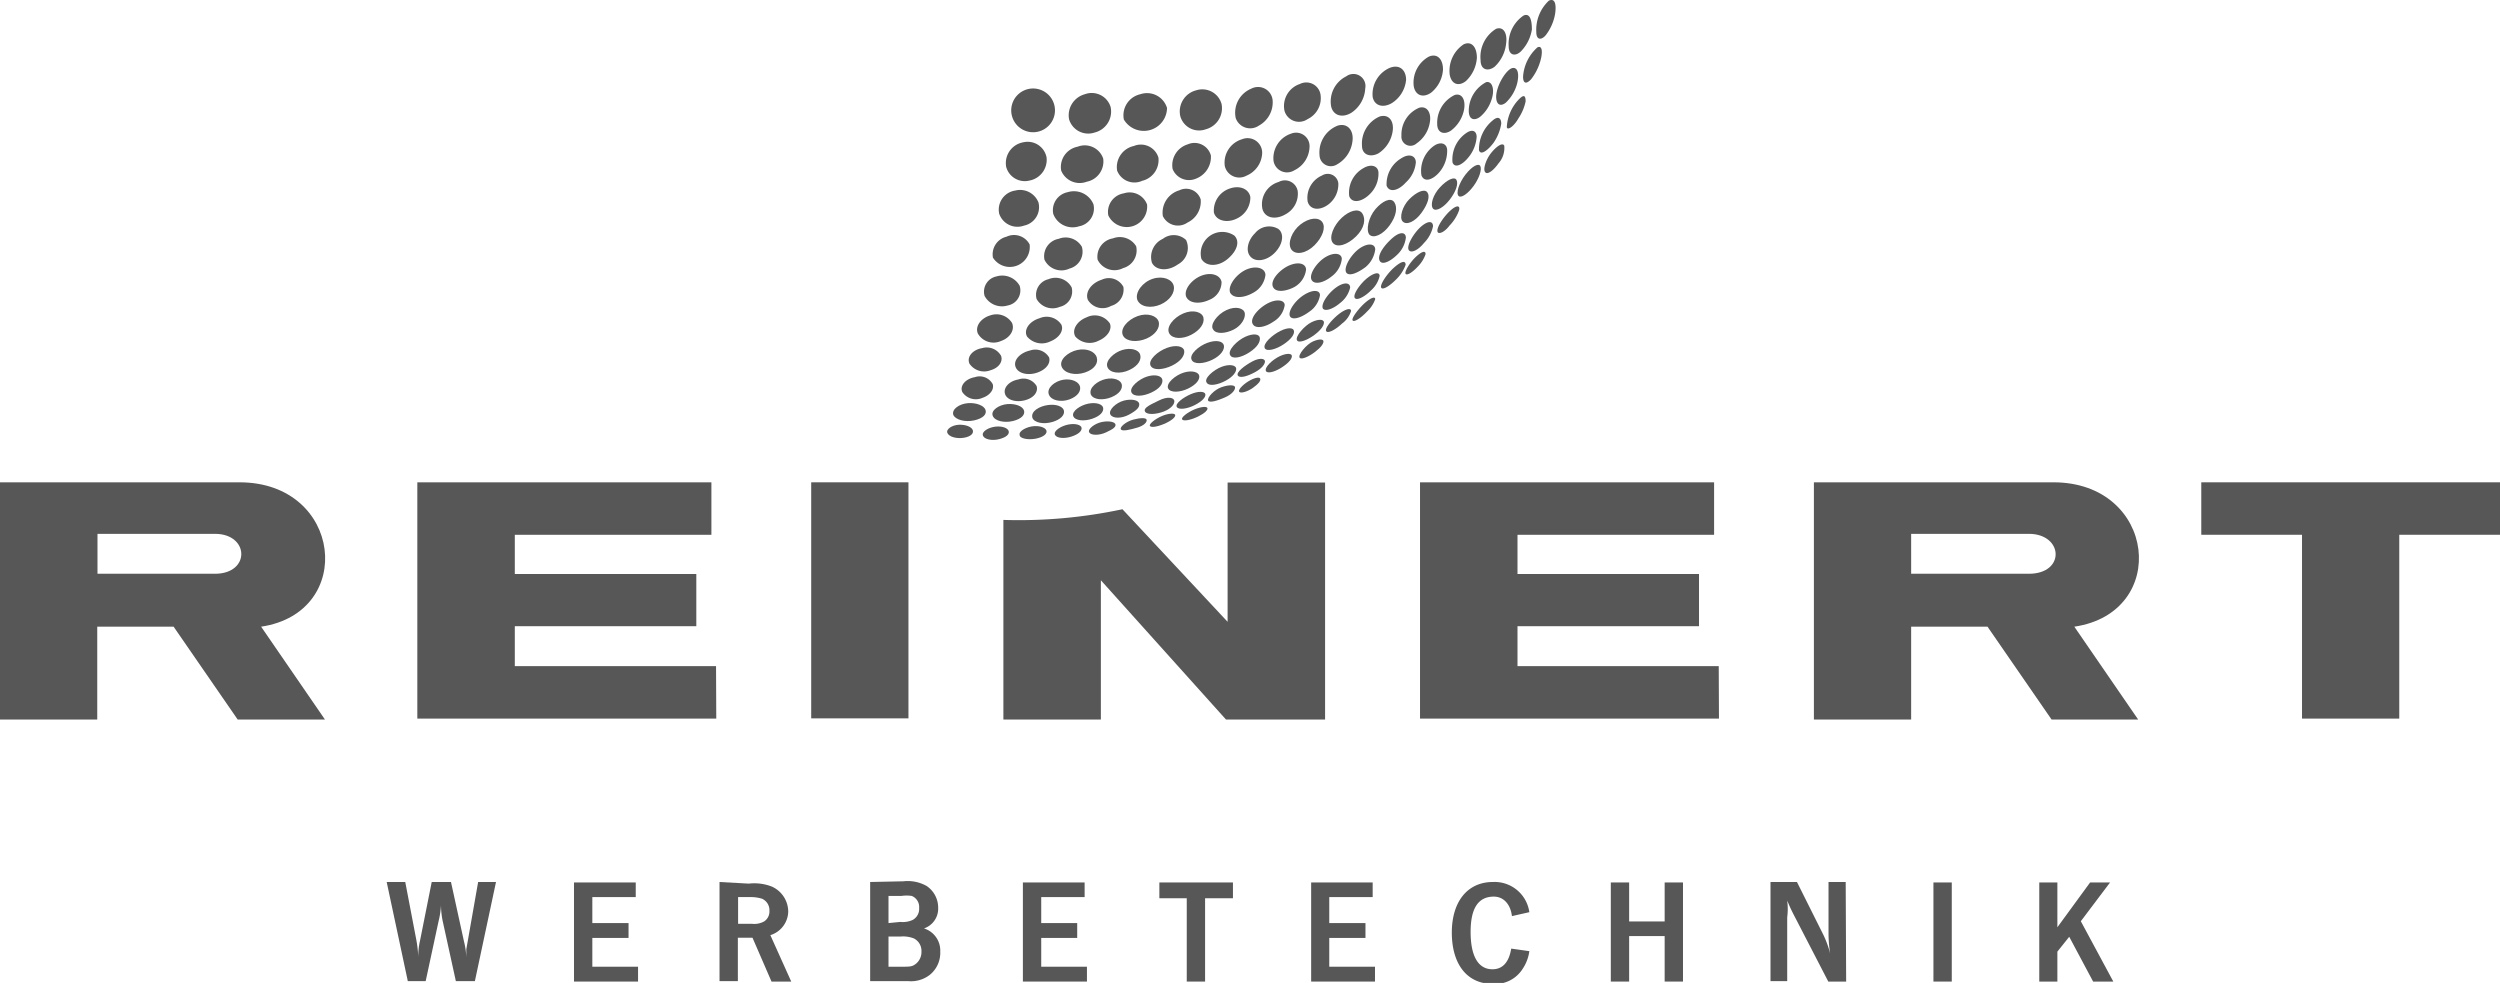 <svg id="Logo" xmlns="http://www.w3.org/2000/svg" viewBox="0 0 107.71 42.35"><defs><style>.cls-1,.cls-2{fill:#575757;}.cls-1{fill-rule:evenodd;}</style></defs><path class="cls-1" d="M17.46,38h-.8l.91,4.27h.77l.56-2.6A3.62,3.62,0,0,0,19,39a3.62,3.62,0,0,0,.07.67l.57,2.6h.82L21.37,38H20.6l-.45,2.56-.06.34c0,.15,0,.18,0,.34a3.32,3.32,0,0,0-.1-.68L19.43,38H18.6l-.5,2.51a3,3,0,0,0-.08.73,5.07,5.07,0,0,0-.08-.73Z"/><polygon class="cls-1" points="24.73 38.02 24.73 42.29 27.49 42.29 27.49 41.65 25.52 41.65 25.52 40.41 27.08 40.41 27.08 39.77 25.52 39.77 25.52 38.65 27.39 38.65 27.39 38.02 24.73 38.02"/><path class="cls-1" d="M31.8,39.8V38.65h.5a1.69,1.69,0,0,1,.53.07.54.54,0,0,1,.32.52.51.51,0,0,1-.23.46.88.88,0,0,1-.53.1ZM31,38v4.27h.79V40.4h.63l.82,1.89h.85l-.9-2a1.09,1.09,0,0,0,.77-1,1.19,1.19,0,0,0-.7-1.09,2.07,2.07,0,0,0-1-.13Z"/><path class="cls-1" d="M38.28,41.65v-1.3h.52a1.26,1.26,0,0,1,.57.08.6.6,0,0,1,.33.57.65.65,0,0,1-.26.54c-.14.1-.21.11-.57.11Zm0-1.88V38.6h.56a1.51,1.51,0,0,1,.44,0,.51.51,0,0,1,.32.52.54.54,0,0,1-.27.51,1,1,0,0,1-.54.09ZM37.49,38v4.27h1.63a1.32,1.32,0,0,0,.94-.27,1.22,1.22,0,0,0,.45-1,1,1,0,0,0-.7-1,.9.9,0,0,0,.61-.9,1.12,1.12,0,0,0-.5-.93,1.66,1.66,0,0,0-1-.2Z"/><polygon class="cls-1" points="44.07 38.02 44.07 42.29 46.83 42.29 46.83 41.65 44.86 41.65 44.86 40.41 46.41 40.41 46.41 39.77 44.86 39.77 44.86 38.65 46.73 38.65 46.73 38.02 44.07 38.02"/><polygon class="cls-1" points="49.95 38.02 49.95 38.7 51.13 38.7 51.13 42.29 51.92 42.29 51.92 38.7 53.12 38.7 53.12 38.02 49.95 38.02"/><polygon class="cls-1" points="56.49 38.02 56.49 42.29 59.24 42.29 59.24 41.65 57.27 41.65 57.27 40.41 58.83 40.41 58.83 39.77 57.27 39.77 57.27 38.65 59.14 38.65 59.14 38.02 56.49 38.02"/><path class="cls-1" d="M65.89,39.3A1.51,1.51,0,0,0,64.32,38c-1.09,0-1.77.84-1.77,2.18s.64,2.21,1.76,2.21a1.4,1.4,0,0,0,1.28-.63,1.79,1.79,0,0,0,.3-.78l-.78-.11c-.1.59-.37.89-.81.89-.61,0-.94-.56-.94-1.61s.35-1.52,1-1.52c.42,0,.72.33.78.84Z"/><polygon class="cls-1" points="70.19 40.33 71.72 40.33 71.72 42.29 72.51 42.29 72.51 38.02 71.72 38.02 71.72 39.7 70.19 39.7 70.19 38.02 69.4 38.02 69.4 42.29 70.19 42.29 70.19 40.33"/><path class="cls-1" d="M79.52,38h-.74v2.19a5.78,5.78,0,0,0,.07.89,4.29,4.29,0,0,0-.3-.82L77.42,38H76.28v4.27H77V39.52a2.8,2.8,0,0,0,0-.72c.11.26.13.31.26.57l1.51,2.92h.77Z"/><rect class="cls-2" x="83.3" y="38.02" width="0.79" height="4.27"/><polygon class="cls-1" points="88.64 38.02 87.86 38.02 87.86 42.29 88.64 42.29 88.64 41 89.15 40.36 90.18 42.29 91.05 42.29 89.65 39.69 90.91 38.02 90.05 38.02 88.64 39.95 88.64 38.02"/><path class="cls-2" d="M48.36,21.94l4.53,4.85v-6h4.2V31H52.82l-5.39-6v6h-4.2v-8.6A21.39,21.39,0,0,0,48.36,21.94Z"/><polygon class="cls-2" points="61.18 20.78 73.85 20.78 73.85 23.04 65.38 23.04 65.38 24.73 73.2 24.73 73.2 26.98 65.38 26.98 65.38 28.7 74.05 28.7 74.06 30.96 61.18 30.96 61.18 20.78"/><polygon class="cls-2" points="94.84 20.78 107.71 20.78 107.71 23.04 103.37 23.04 103.37 30.96 99.18 30.96 99.18 23.04 94.84 23.04 94.84 20.78"/><path class="cls-2" d="M43.35,7.19a.83.83,0,0,0,1,.59.91.91,0,0,0,.74-1,.83.83,0,0,0-1-.65A.91.91,0,0,0,43.35,7.19Z"/><path class="cls-2" d="M43.6,5a.94.94,0,0,1,1.82-.49A.94.94,0,0,1,43.6,5Z"/><path class="cls-2" d="M46.06,5.14a.86.86,0,0,0,1.1.57.93.93,0,0,0,.69-1.1.85.85,0,0,0-1.11-.55A.94.94,0,0,0,46.06,5.14Z"/><path class="cls-2" d="M48.42,5.15a1,1,0,0,0,1.86-.5.9.9,0,0,0-1.15-.59A.93.93,0,0,0,48.42,5.15Z"/><path class="cls-2" d="M55.34,4.77a.65.65,0,0,0,1,.36,1,1,0,0,0,.56-1A.62.62,0,0,0,56,3.62,1,1,0,0,0,55.34,4.77Z"/><path class="cls-2" d="M53.24,5.09a.66.66,0,0,0,1,.32,1.14,1.14,0,0,0,.59-1.09.63.63,0,0,0-.92-.5A1.12,1.12,0,0,0,53.24,5.09Z"/><path class="cls-2" d="M50.85,5a.84.84,0,0,0,1.1.57.94.94,0,0,0,.68-1.09.86.86,0,0,0-1.09-.59A.94.94,0,0,0,50.85,5Z"/><path class="cls-2" d="M57.35,4.58c.09.41.49.51.87.28a1.34,1.34,0,0,0,.6-1.05A.52.52,0,0,0,58,3.29,1.21,1.21,0,0,0,57.35,4.58Z"/><path class="cls-2" d="M59.14,4.18c.08.39.46.48.83.26a1.33,1.33,0,0,0,.61-1c0-.43-.29-.69-.72-.51A1.24,1.24,0,0,0,59.14,4.18Z"/><path class="cls-2" d="M60.91,3.72c.08.42.43.5.75.27a1.38,1.38,0,0,0,.51-1c0-.43-.24-.71-.61-.55A1.28,1.28,0,0,0,60.91,3.72Z"/><path class="cls-2" d="M66.19,1.38c0,.36.23.36.42.12A2.1,2.1,0,0,0,67,.6c.06-.4,0-.7-.27-.57A1.72,1.72,0,0,0,66.19,1.38Z"/><path class="cls-2" d="M65,2c0,.4.3.44.53.21A1.73,1.73,0,0,0,66,1.27c0-.42-.09-.72-.36-.6A1.48,1.48,0,0,0,65,2Z"/><path class="cls-2" d="M63.79,2.6c0,.42.33.49.61.27a1.59,1.59,0,0,0,.49-1c.06-.43-.11-.74-.43-.63A1.42,1.42,0,0,0,63.79,2.6Z"/><path class="cls-2" d="M62.46,3.22c.08.43.4.51.7.27a1.51,1.51,0,0,0,.47-1c0-.45-.22-.74-.57-.58A1.37,1.37,0,0,0,62.46,3.22Z"/><path class="cls-2" d="M45.72,7.35a.86.86,0,0,0,1.1.48.89.89,0,0,0,.71-1,.84.84,0,0,0-1.1-.51A.89.89,0,0,0,45.72,7.35Z"/><path class="cls-2" d="M48.13,7.35a.8.8,0,0,0,1.08.44.92.92,0,0,0,.7-1,.79.79,0,0,0-1.06-.5A.93.93,0,0,0,48.13,7.35Z"/><path class="cls-2" d="M56.85,6.68a.49.49,0,0,0,.76.4,1.32,1.32,0,0,0,.66-1c.06-.45-.2-.79-.63-.67A1.24,1.24,0,0,0,56.85,6.68Z"/><path class="cls-2" d="M54.87,6.94a.59.59,0,0,0,.89.4,1.16,1.16,0,0,0,.66-1,.58.58,0,0,0-.8-.58A1.11,1.11,0,0,0,54.87,6.94Z"/><path class="cls-2" d="M52.77,7.16a.64.64,0,0,0,.93.41,1.1,1.1,0,0,0,.68-1A.63.63,0,0,0,53.51,6,1.05,1.05,0,0,0,52.77,7.16Z"/><path class="cls-2" d="M50.52,7.28a.76.76,0,0,0,1,.42,1,1,0,0,0,.65-1,.73.73,0,0,0-1-.48A.94.94,0,0,0,50.52,7.28Z"/><path class="cls-2" d="M58.68,6.28c0,.41.39.51.72.32A1.37,1.37,0,0,0,60,5.66c.07-.44-.16-.76-.56-.64A1.27,1.27,0,0,0,58.68,6.28Z"/><path class="cls-2" d="M60.38,5.85a.39.39,0,0,0,.65.33,1.36,1.36,0,0,0,.57-.89c.08-.41-.1-.74-.45-.65A1.25,1.25,0,0,0,60.38,5.85Z"/><path class="cls-2" d="M65.62,3.3c0,.33.16.32.35.11a2.31,2.31,0,0,0,.4-.8c.1-.36.08-.67-.13-.57A1.85,1.85,0,0,0,65.62,3.3Z"/><path class="cls-2" d="M64.46,4.16c0,.37.2.44.42.26a1.75,1.75,0,0,0,.47-.77c.11-.39.07-.76-.18-.72S64.48,3.64,64.46,4.16Z"/><path class="cls-2" d="M63.28,4.77c0,.38.23.45.48.27a1.59,1.59,0,0,0,.52-.81c.12-.4,0-.75-.25-.69A1.4,1.4,0,0,0,63.28,4.77Z"/><path class="cls-2" d="M61.92,5.34c0,.39.3.48.59.29a1.49,1.49,0,0,0,.56-.87c.09-.42-.06-.76-.39-.67A1.33,1.33,0,0,0,61.92,5.34Z"/><path class="cls-2" d="M43.05,9.21a.83.83,0,0,0,1.07.51.81.81,0,0,0,.62-1,.85.85,0,0,0-1-.51A.83.83,0,0,0,43.05,9.21Z"/><path class="cls-2" d="M45.38,9.22a.89.89,0,0,0,1.11.53.78.78,0,0,0,.62-.95A.91.91,0,0,0,46,8.28.79.79,0,0,0,45.38,9.22Z"/><path class="cls-2" d="M47.75,9.28a.88.88,0,0,0,1.67-.47.8.8,0,0,0-1-.48A.81.81,0,0,0,47.75,9.28Z"/><path class="cls-2" d="M50.1,9.31a.72.72,0,0,0,1.06.28,1,1,0,0,0,.57-1,.66.66,0,0,0-.92-.39A1,1,0,0,0,50.1,9.31Z"/><path class="cls-2" d="M52.3,9.16c.11.37.59.46,1,.25a1,1,0,0,0,.57-.92c-.06-.34-.44-.52-.88-.37A1,1,0,0,0,52.3,9.16Z"/><path class="cls-2" d="M54.39,9c.11.41.58.48,1,.23a1,1,0,0,0,.52-1,.56.56,0,0,0-.82-.39A1,1,0,0,0,54.39,9Z"/><path class="cls-2" d="M56.34,8.69c.11.37.53.39.89.12a1.09,1.09,0,0,0,.43-.92.46.46,0,0,0-.7-.33A1.05,1.05,0,0,0,56.34,8.69Z"/><path class="cls-2" d="M58.13,8.45c.12.33.54.25.87-.07a1.23,1.23,0,0,0,.39-.93c0-.29-.3-.41-.64-.21A1.21,1.21,0,0,0,58.13,8.45Z"/><path class="cls-2" d="M59.74,8c.12.32.52.21.83-.14A1.33,1.33,0,0,0,61,7c0-.29-.28-.4-.61-.19A1.29,1.29,0,0,0,59.74,8Z"/><path class="cls-2" d="M61.24,7.55c.12.33.5.2.79-.15a1.43,1.43,0,0,0,.32-.92c0-.28-.25-.4-.55-.21A1.32,1.32,0,0,0,61.24,7.55Z"/><path class="cls-2" d="M62.58,7c.1.27.44.1.71-.25a1.55,1.55,0,0,0,.33-.85c0-.25-.18-.36-.46-.16A1.38,1.38,0,0,0,62.58,7Z"/><path class="cls-2" d="M63.72,6.47c.07.25.39,0,.63-.32a2,2,0,0,0,.33-.82c0-.24-.13-.35-.37-.14A1.61,1.61,0,0,0,63.72,6.47Z"/><path class="cls-2" d="M64.92,5.46c0,.19.3,0,.5-.36a2.1,2.1,0,0,0,.31-.73c0-.23-.06-.32-.27-.11A1.86,1.86,0,0,0,64.92,5.46Z"/><path class="cls-2" d="M42.78,11.1a.86.86,0,0,0,1.58-.57.76.76,0,0,0-1-.33A.78.78,0,0,0,42.78,11.1Z"/><path class="cls-2" d="M45,11.19a.81.81,0,0,0,1.08.38.75.75,0,0,0,.53-.94.81.81,0,0,0-1-.34A.76.76,0,0,0,45,11.19Z"/><path class="cls-2" d="M47.29,11.19a.81.81,0,0,0,1.1.36.79.79,0,0,0,.56-.94.82.82,0,0,0-1-.34A.8.8,0,0,0,47.29,11.19Z"/><path class="cls-2" d="M49.63,11.32c.17.34.69.38,1.12.07a.8.8,0,0,0,.35-1.05.77.77,0,0,0-1-.05A.86.86,0,0,0,49.63,11.32Z"/><path class="cls-2" d="M53.87,11.05c.23.27.73.19,1.08-.19s.37-.82.12-1a.78.78,0,0,0-1,.19C53.77,10.34,53.65,10.8,53.87,11.05Z"/><path class="cls-2" d="M51.76,11.15c.19.34.72.36,1.14,0s.52-.76.28-1a.93.93,0,0,0-1.42,1Z"/><path class="cls-2" d="M55.63,10.74c.18.27.65.18,1-.17s.5-.77.34-1-.57-.19-.94.1S55.46,10.47,55.63,10.74Z"/><path class="cls-2" d="M57.42,10.46c.18.23.62.1,1-.27s.43-.77.27-1-.55-.12-.89.2S57.24,10.23,57.42,10.46Z"/><path class="cls-2" d="M59,10.11c.18.18.58,0,.87-.4s.35-.78.2-1-.51-.05-.81.3S58.84,9.92,59,10.11Z"/><path class="cls-2" d="M60.44,9.55c.17.16.53,0,.81-.39s.37-.72.24-.88-.47,0-.77.3S60.27,9.39,60.44,9.55Z"/><path class="cls-2" d="M61.75,9c.14.12.46-.07.72-.41s.37-.68.28-.84-.41,0-.71.32S61.6,8.84,61.75,9Z"/><path class="cls-2" d="M62.85,8.45c.11.09.4-.11.64-.44s.36-.7.29-.85-.36,0-.64.36S62.71,8.34,62.85,8.45Z"/><path class="cls-2" d="M64,7.43c.1.1.35-.09.56-.39a1,1,0,0,0,.25-.76c-.06-.15-.31,0-.55.29S63.87,7.32,64,7.43Z"/><path class="cls-2" d="M42.42,12.75a.85.85,0,0,0,1,.41.66.66,0,0,0,.51-.85.86.86,0,0,0-1-.4A.67.67,0,0,0,42.42,12.75Z"/><path class="cls-2" d="M44.66,12.88a.79.79,0,0,0,1,.34.68.68,0,0,0,.51-.84.79.79,0,0,0-1-.35A.69.69,0,0,0,44.66,12.88Z"/><path class="cls-2" d="M46.87,12.92a.74.74,0,0,0,1,.26.73.73,0,0,0,.53-.82.71.71,0,0,0-.93-.31C47,12.2,46.74,12.6,46.87,12.92Z"/><path class="cls-2" d="M49,12.92c.13.31.59.38,1,.2s.63-.52.57-.8-.46-.45-.9-.31S48.89,12.59,49,12.92Z"/><path class="cls-2" d="M51.1,12.77c.12.3.57.35,1,.15a.83.83,0,0,0,.53-.77c-.05-.28-.4-.43-.82-.29S51,12.44,51.1,12.77Z"/><path class="cls-2" d="M53,12.61c.14.26.58.24,1,0a1,1,0,0,0,.52-.76c0-.28-.36-.42-.79-.25S52.88,12.3,53,12.61Z"/><path class="cls-2" d="M54.85,12.37c.12.24.54.19.91,0a1,1,0,0,0,.51-.75c0-.25-.3-.36-.71-.19S54.7,12.08,54.85,12.37Z"/><path class="cls-2" d="M56.52,12.08c.14.2.53.09.85-.17a1.08,1.08,0,0,0,.44-.75c0-.24-.31-.31-.69-.09S56.36,11.84,56.52,12.08Z"/><path class="cls-2" d="M58,11.74c.13.19.52,0,.83-.23a1.18,1.18,0,0,0,.42-.76c0-.24-.28-.3-.64-.07S57.87,11.5,58,11.74Z"/><path class="cls-2" d="M59.45,11.25c.12.18.46,0,.73-.26a1.21,1.21,0,0,0,.39-.75c0-.23-.23-.28-.56,0S59.3,11,59.45,11.25Z"/><path class="cls-2" d="M60.7,10.78c.1.14.4,0,.65-.31a1.43,1.43,0,0,0,.39-.72c0-.22-.19-.26-.5,0S60.57,10.6,60.7,10.78Z"/><path class="cls-2" d="M61.94,10c.06.1.3,0,.51-.28a1.83,1.83,0,0,0,.41-.65c.06-.21-.08-.26-.37,0S61.86,9.83,61.94,10Z"/><path class="cls-2" d="M42.13,14.37a.78.78,0,0,0,1,.32c.4-.14.6-.49.47-.78a.79.79,0,0,0-.94-.32C42.26,13.71,42,14.06,42.13,14.37Z"/><path class="cls-2" d="M44.25,14.5a.83.83,0,0,0,1,.21c.38-.15.59-.46.48-.72a.76.76,0,0,0-.94-.28C44.35,13.84,44.09,14.21,44.25,14.5Z"/><path class="cls-2" d="M46.33,14.5a.83.83,0,0,0,1,.18c.38-.16.59-.48.49-.74a.78.78,0,0,0-1-.27C46.42,13.82,46.16,14.2,46.33,14.5Z"/><path class="cls-2" d="M48.39,14.47c.14.25.6.29,1,.12s.6-.48.53-.73-.47-.4-.91-.24S48.23,14.18,48.39,14.47Z"/><path class="cls-2" d="M50.38,14.37c.14.24.57.25.95.05s.57-.49.52-.73-.43-.37-.86-.19S50.22,14.1,50.38,14.37Z"/><path class="cls-2" d="M52.27,14.2c.13.21.54.17.88,0s.52-.5.48-.71-.38-.32-.79-.13S52.11,14,52.27,14.2Z"/><path class="cls-2" d="M54,14c.14.17.53.09.86-.14a1,1,0,0,0,.49-.71c0-.23-.36-.29-.77-.06S53.8,13.77,54,14Z"/><path class="cls-2" d="M55.6,13.66c.14.14.5,0,.81-.23a1.07,1.07,0,0,0,.46-.71c0-.23-.31-.26-.71,0S55.44,13.48,55.6,13.66Z"/><path class="cls-2" d="M57,13.3c.11.13.45,0,.73-.24a1.17,1.17,0,0,0,.44-.67c0-.21-.25-.26-.61,0S56.89,13.12,57,13.3Z"/><path class="cls-2" d="M58.38,12.85c.1.1.42-.07.68-.33a1.18,1.18,0,0,0,.38-.63c0-.17-.21-.16-.52.08S58.25,12.72,58.38,12.85Z"/><path class="cls-2" d="M59.52,12.41c.09.08.37-.11.62-.36a1.67,1.67,0,0,0,.42-.64c0-.19-.17-.17-.49.11S59.41,12.31,59.52,12.41Z"/><path class="cls-2" d="M60.57,11.81c.08.06.32-.11.52-.33a1.42,1.42,0,0,0,.33-.53c0-.15-.13-.14-.39.09S60.47,11.73,60.57,11.81Z"/><path class="cls-2" d="M41.77,15.67a.76.76,0,0,0,.91.28c.35-.1.54-.37.45-.62a.71.71,0,0,0-.82-.33C41.9,15.07,41.64,15.38,41.77,15.67Z"/><path class="cls-2" d="M43.76,15.82c.11.28.55.37.94.23s.57-.41.5-.65a.69.69,0,0,0-.82-.3C43.94,15.2,43.64,15.53,43.76,15.82Z"/><path class="cls-2" d="M45.74,15.8c.12.29.58.39,1,.25s.59-.41.51-.66-.44-.4-.84-.31S45.62,15.5,45.74,15.8Z"/><path class="cls-2" d="M47.71,15.81c.1.27.55.32.95.13s.53-.46.46-.67-.41-.3-.77-.19S47.61,15.54,47.71,15.81Z"/><path class="cls-2" d="M49.57,15.75c.1.22.54.19.93,0s.55-.45.52-.64-.35-.27-.75-.12S49.46,15.51,49.57,15.75Z"/><path class="cls-2" d="M51.34,15.5c.09.21.52.18.89,0s.54-.44.5-.62-.33-.25-.71-.11S51.23,15.27,51.34,15.5Z"/><path class="cls-2" d="M53,15.3c.09.19.48.11.83-.12s.47-.45.45-.62-.28-.21-.63-.05S52.88,15.09,53,15.3Z"/><path class="cls-2" d="M54.49,15c.08.16.48.06.82-.17s.46-.43.44-.57-.25-.17-.59,0S54.4,14.8,54.49,15Z"/><path class="cls-2" d="M55.88,14.66c.07.14.44,0,.75-.23s.42-.43.41-.55-.22-.15-.53,0S55.79,14.5,55.88,14.66Z"/><path class="cls-2" d="M57.14,14.27c.07.11.41-.07.68-.33a1.07,1.07,0,0,0,.39-.54c0-.13-.19-.11-.47.09S57.05,14.14,57.14,14.27Z"/><path class="cls-2" d="M58.28,13.81c.07.08.37-.12.62-.39a1.32,1.32,0,0,0,.35-.53c0-.12-.16-.08-.42.14S58.2,13.72,58.28,13.81Z"/><path class="cls-2" d="M41.46,16.89a.7.7,0,0,0,.87.25c.33-.11.51-.37.44-.59a.64.64,0,0,0-.77-.3C41.6,16.32,41.34,16.62,41.46,16.89Z"/><path class="cls-2" d="M43.31,17c.11.26.52.35.9.23s.52-.38.45-.6a.66.66,0,0,0-.79-.28C43.47,16.42,43.2,16.72,43.31,17Z"/><path class="cls-2" d="M45.19,17c.1.26.52.34.88.21s.51-.36.46-.56-.36-.35-.72-.29S45.08,16.71,45.19,17Z"/><path class="cls-2" d="M47,17c.11.23.53.26.89.11s.48-.37.44-.55-.33-.31-.69-.23S46.89,16.71,47,17Z"/><path class="cls-2" d="M48.75,16.91c.1.2.5.17.86,0s.49-.37.47-.54-.29-.26-.65-.15S48.64,16.69,48.75,16.91Z"/><path class="cls-2" d="M50.33,16.74c.1.19.51.17.86,0s.5-.38.48-.54-.29-.26-.66-.15S50.22,16.52,50.33,16.74Z"/><path class="cls-2" d="M52,16.5c.1.15.48.08.81-.1s.46-.38.45-.52-.27-.21-.62-.08S51.83,16.32,52,16.5Z"/><path class="cls-2" d="M53.34,16.19c.1.12.45,0,.74-.16s.42-.34.42-.46-.22-.17-.54,0S53.22,16.05,53.34,16.19Z"/><path class="cls-2" d="M54.55,16c.09.11.43,0,.72-.2s.39-.35.39-.46-.2-.14-.51,0S54.44,15.84,54.55,16Z"/><path class="cls-2" d="M56,15.42c.09.08.4-.06.66-.26s.36-.35.36-.45-.17-.12-.45,0S55.89,15.31,56,15.42Z"/><path class="cls-2" d="M41.07,17.87c.09.22.52.33.91.24s.54-.27.48-.45-.39-.32-.76-.29S41,17.63,41.07,17.87Z"/><path class="cls-2" d="M42.77,17.91c.08.23.5.32.87.23s.53-.27.48-.45-.36-.31-.72-.28S42.68,17.68,42.77,17.91Z"/><path class="cls-2" d="M44.48,18c.08.22.49.29.86.18s.53-.3.5-.48-.32-.3-.69-.25S44.4,17.72,44.48,18Z"/><path class="cls-2" d="M46.24,17.93c.08.2.47.23.82.11s.49-.3.47-.46-.29-.26-.64-.19S46.16,17.72,46.24,17.93Z"/><path class="cls-2" d="M47.84,17.86c.1.18.48.18.81,0s.46-.32.43-.47-.32-.22-.66-.13S47.74,17.67,47.84,17.86Z"/><path class="cls-2" d="M49.33,17.73c.08.15.47.13.81,0s.49-.35.45-.48-.31-.17-.65,0S49.25,17.56,49.33,17.73Z"/><path class="cls-2" d="M50.7,17.53c.07.14.45.09.78-.08s.48-.35.45-.47-.29-.14-.62,0S50.62,17.39,50.7,17.53Z"/><path class="cls-2" d="M52.05,17.26c.07.11.41,0,.73-.14s.45-.34.43-.44-.26-.11-.58,0S52,17.13,52.05,17.26Z"/><path class="cls-2" d="M53.39,16.88c.06.08.35,0,.59-.17s.33-.29.32-.38-.18-.08-.43.05S53.32,16.78,53.39,16.88Z"/><path class="cls-2" d="M40.82,18.66c.08.17.41.25.71.2s.43-.19.38-.33-.3-.24-.59-.23S40.74,18.49,40.82,18.66Z"/><path class="cls-2" d="M42.35,18.77c.06.16.39.23.7.15s.44-.21.41-.34-.26-.23-.56-.2S42.28,18.59,42.35,18.77Z"/><path class="cls-2" d="M43.93,18.74c0,.16.38.22.69.16s.48-.19.47-.32-.23-.24-.54-.22S43.88,18.57,43.93,18.74Z"/><path class="cls-2" d="M45.45,18.73c.07.15.4.18.71.08s.45-.24.44-.37-.26-.21-.57-.15S45.38,18.56,45.45,18.73Z"/><path class="cls-2" d="M46.93,18.63c.07.13.42.14.72,0s.43-.23.41-.34-.27-.17-.58-.11S46.84,18.49,46.93,18.63Z"/><path class="cls-2" d="M48.3,18.51c.08.08.41,0,.71-.09s.42-.25.39-.34-.28-.08-.58,0S48.21,18.41,48.3,18.51Z"/><path class="cls-2" d="M49.55,18.36c.08.08.41,0,.7-.14s.41-.28.38-.35-.27-.07-.56.05S49.47,18.28,49.55,18.36Z"/><path class="cls-2" d="M50.94,18.08c.08.08.41,0,.69-.14s.42-.28.39-.36-.27-.06-.56.06S50.85,18,50.94,18.08Z"/><path class="cls-2" d="M10.32,20.78H0V31H4.19V27H7.48L10.24,31H14l-2.75-4C15.35,26.39,14.75,20.78,10.32,20.78ZM9.26,24.72c-.4,0-5.06,0-5.06,0V23H9.26C10.75,23,10.8,24.72,9.26,24.72Z"/><polygon class="cls-2" points="17.98 20.78 30.65 20.78 30.65 23.04 22.18 23.04 22.18 24.73 30 24.73 30 26.98 22.18 26.98 22.18 28.7 30.85 28.7 30.86 30.96 17.98 30.96 17.98 20.78"/><rect class="cls-2" x="34.95" y="20.78" width="4.19" height="10.17"/><path class="cls-2" d="M88.47,20.78H78.15V31h4.19V27h3.29L88.39,31h3.73l-2.75-4C93.5,26.39,92.9,20.78,88.47,20.78Zm-1.06,3.94c-.4,0-5.07,0-5.07,0V23h5.07C88.9,23,89,24.72,87.41,24.72Z"/></svg>